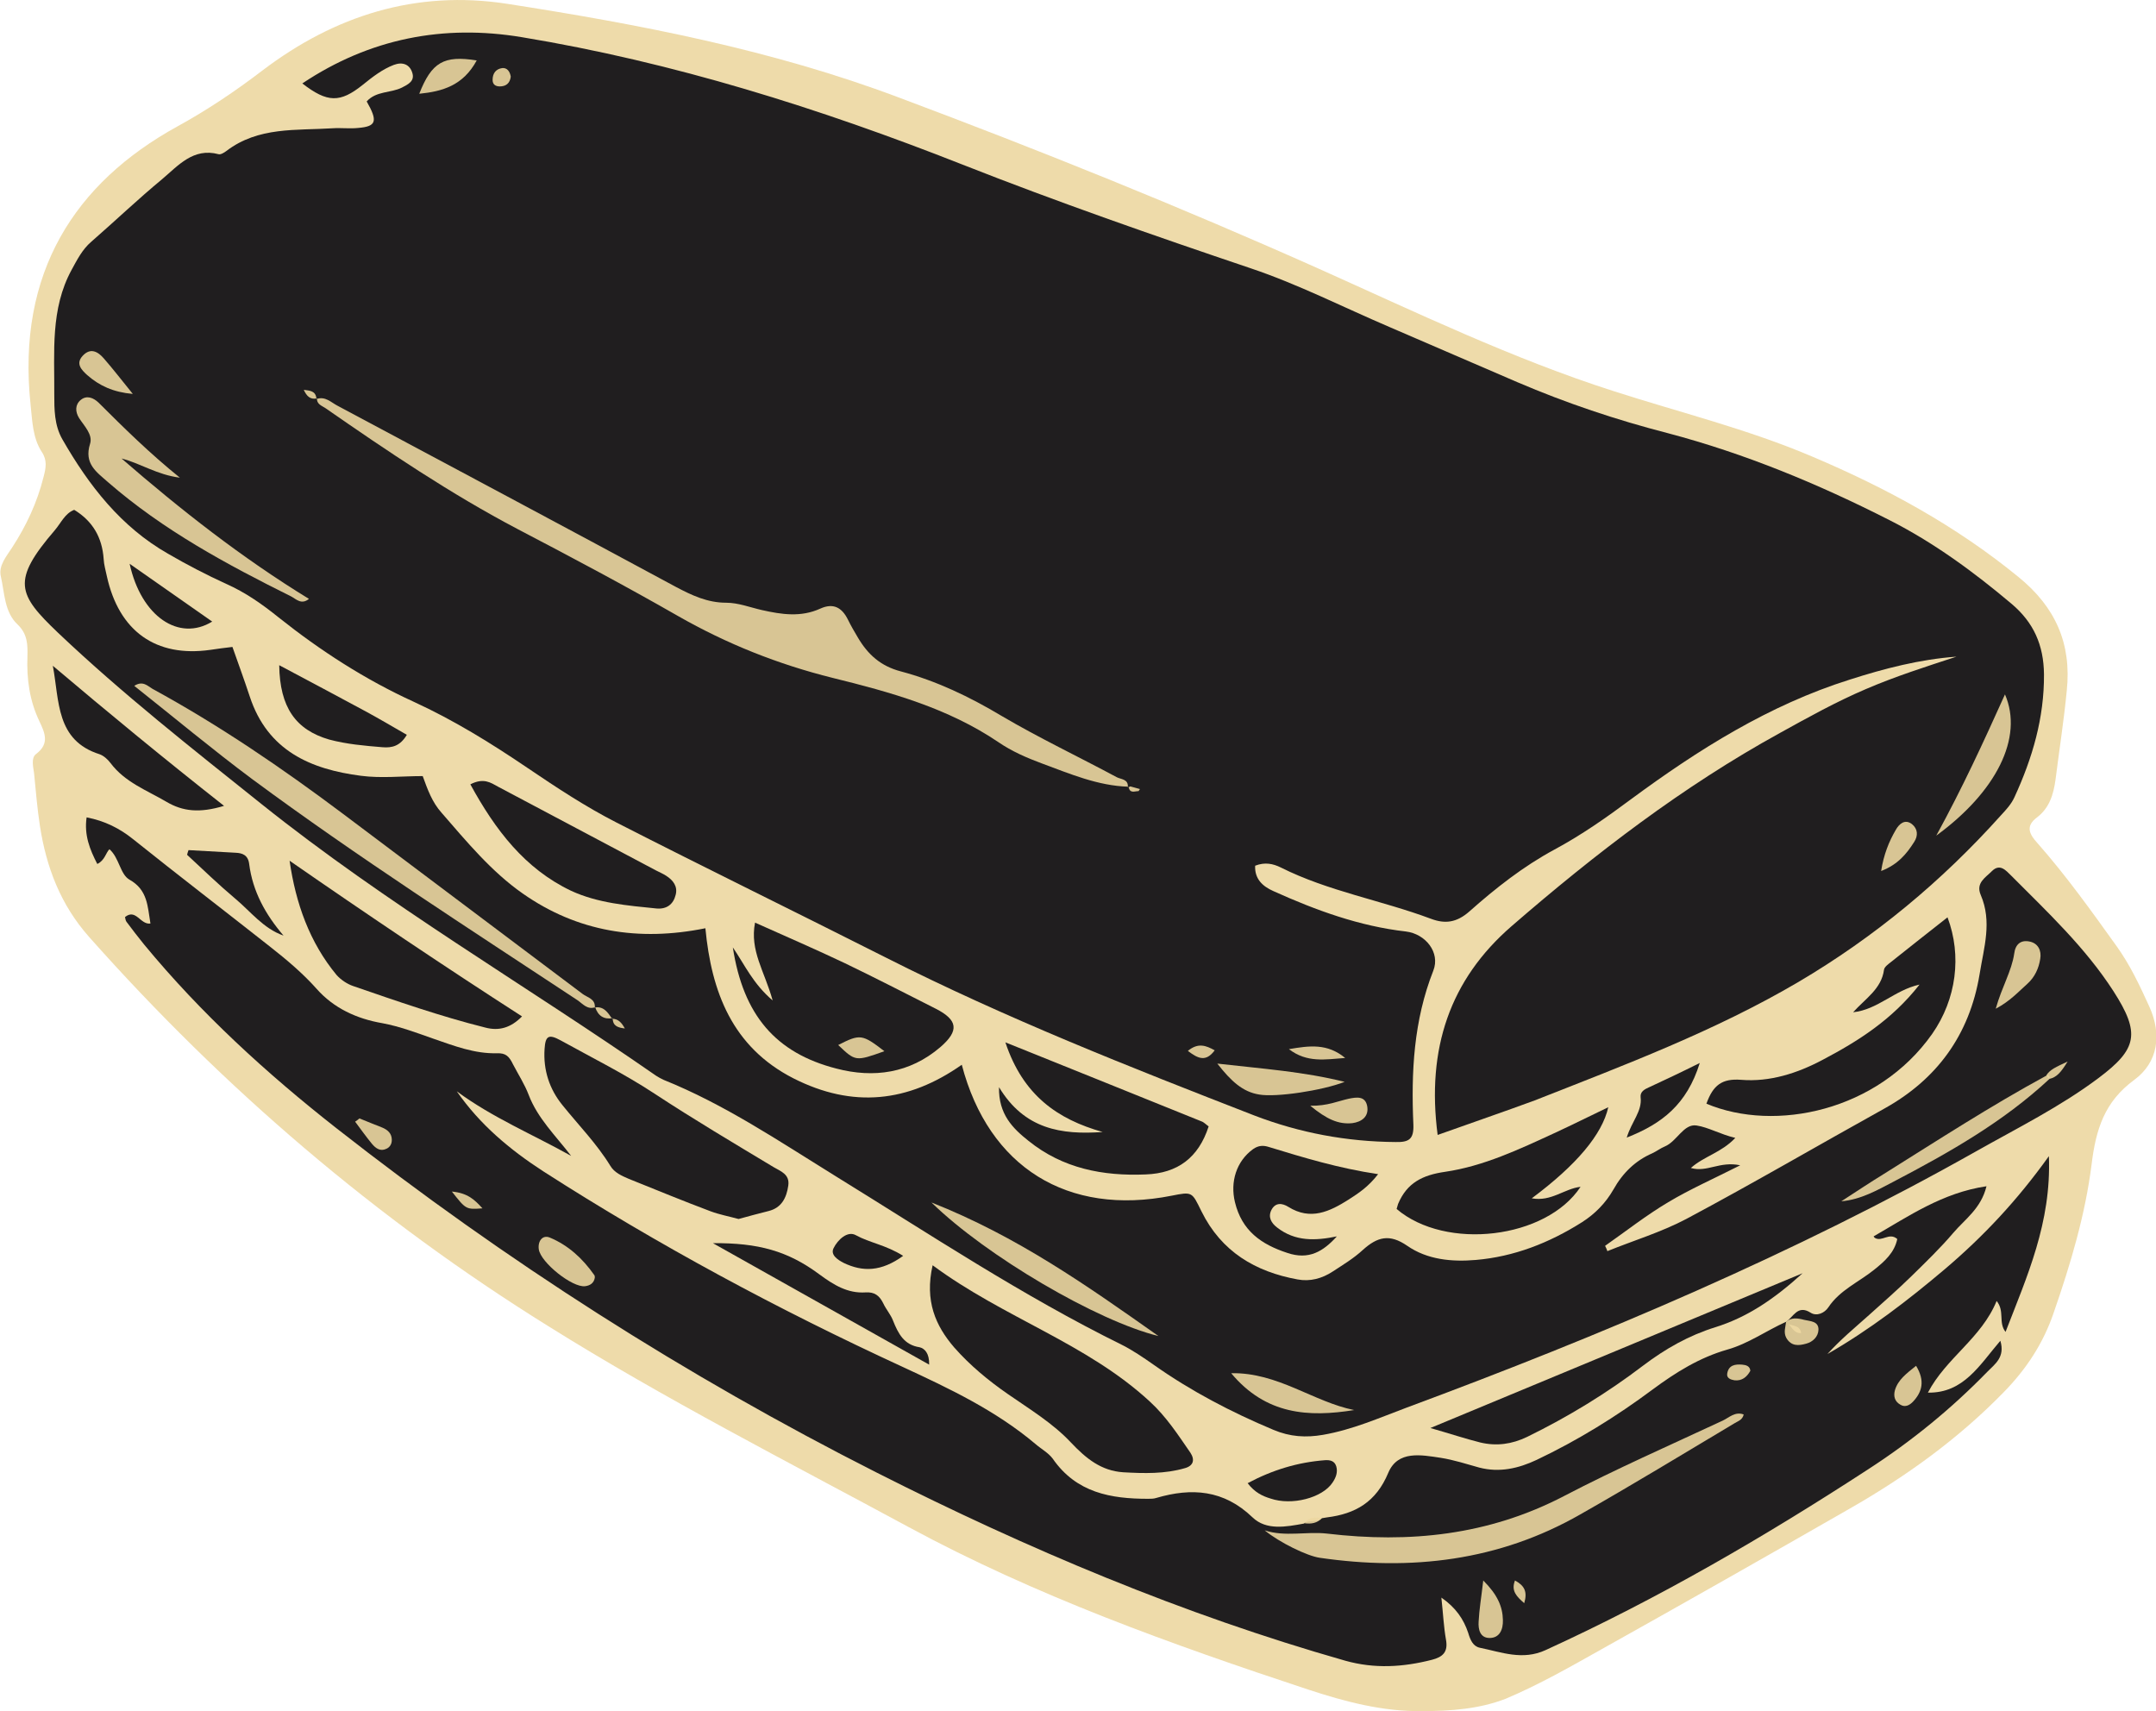 <svg xmlns="http://www.w3.org/2000/svg" width="63" height="50" viewBox="0 0 63 50" fill="none"><g clip-path="url(#clip0_179_59)"><path d="M41.553 50C40.405 50.017 39.3 49.724 38.229 49.371C34.238 48.053 30.264 46.631 26.552 44.623C23.017 42.711 19.431 40.884 16.014 38.747C11.002 35.628 6.547 31.82 2.607 27.382C1.772 26.443 1.35 25.34 1.164 24.117C1.088 23.617 1.046 23.109 0.996 22.6C0.97 22.402 0.903 22.144 1.055 22.032C1.468 21.721 1.299 21.394 1.147 21.067C0.861 20.464 0.776 19.835 0.802 19.171C0.81 18.826 0.802 18.525 0.515 18.249C0.127 17.887 0.135 17.327 0.025 16.845C-0.051 16.535 0.186 16.259 0.354 16C0.768 15.363 1.088 14.682 1.274 13.932C1.342 13.674 1.384 13.45 1.223 13.209C0.953 12.795 0.945 12.304 0.894 11.83C0.481 7.961 2.194 5.342 5.18 3.696C6.058 3.214 6.868 2.671 7.669 2.059C9.779 0.457 12.158 -0.302 14.824 0.112C18.705 0.715 22.561 1.456 26.248 2.843C30.391 4.394 34.499 6.049 38.549 7.858C41.376 9.125 44.185 10.477 47.138 11.425C49.087 12.054 51.07 12.537 52.968 13.347C55.12 14.26 57.153 15.363 58.984 16.862C60.064 17.741 60.536 18.809 60.393 20.179C60.309 21.049 60.174 21.911 60.064 22.781C60.005 23.212 59.887 23.608 59.524 23.884C59.178 24.143 59.296 24.375 59.541 24.642C60.376 25.59 61.11 26.616 61.844 27.641C62.241 28.192 62.528 28.804 62.806 29.416C63.177 30.234 63.059 31.044 62.367 31.553C61.498 32.19 61.245 32.992 61.119 34.017C60.933 35.499 60.503 36.938 60.013 38.351C59.71 39.247 59.212 40.005 58.554 40.677C57.221 42.047 55.685 43.15 54.04 44.089C51.635 45.468 49.222 46.838 46.801 48.191C45.881 48.708 44.962 49.233 44 49.638C43.223 49.94 42.38 50 41.553 50Z" fill="#ECD7A1" fill-opacity="0.9"></path><path d="M42.009 33.164C41.679 30.639 42.371 28.623 44.169 27.064C46.615 24.944 49.172 22.98 52.007 21.42C52.833 20.963 53.652 20.507 54.521 20.136C55.381 19.766 56.276 19.481 57.17 19.188C56.099 19.266 55.069 19.533 54.048 19.86C51.694 20.601 49.627 21.902 47.653 23.359C46.936 23.893 46.21 24.401 45.426 24.823C44.514 25.314 43.704 25.952 42.937 26.633C42.565 26.96 42.228 27.003 41.815 26.848C40.363 26.305 38.819 26.047 37.427 25.349C37.199 25.237 36.963 25.185 36.676 25.297C36.659 25.685 36.896 25.9 37.208 26.038C38.448 26.598 39.722 27.064 41.081 27.219C41.654 27.288 42.093 27.831 41.882 28.365C41.308 29.821 41.232 31.329 41.3 32.862C41.317 33.293 41.165 33.379 40.785 33.371C39.359 33.362 37.976 33.104 36.651 32.595C33.015 31.182 29.387 29.752 25.894 27.985C23.27 26.659 20.637 25.375 18.022 24.039C17.111 23.574 16.25 23.005 15.398 22.428C14.343 21.713 13.255 21.041 12.091 20.507C10.673 19.86 9.365 19.016 8.142 18.042C7.661 17.655 7.172 17.31 6.606 17.06C6.024 16.793 5.459 16.5 4.911 16.181C3.535 15.397 2.599 14.191 1.823 12.838C1.586 12.425 1.586 11.959 1.586 11.52C1.595 10.288 1.468 9.03 2.093 7.884C2.253 7.591 2.405 7.289 2.666 7.065C3.358 6.462 4.025 5.825 4.733 5.239C5.206 4.842 5.645 4.308 6.387 4.506C6.446 4.524 6.547 4.463 6.615 4.412C7.551 3.696 8.657 3.817 9.72 3.748C9.964 3.731 10.217 3.765 10.462 3.739C11.002 3.696 11.044 3.541 10.715 2.964C10.994 2.654 11.416 2.723 11.745 2.559C11.93 2.464 12.124 2.369 12.048 2.128C11.972 1.878 11.761 1.801 11.508 1.896C11.171 2.025 10.884 2.249 10.597 2.481C9.939 3.007 9.568 3.007 8.834 2.438C10.808 1.12 12.96 0.707 15.246 1.086C19.675 1.818 23.945 3.162 28.121 4.808C30.897 5.902 33.715 6.884 36.55 7.841C37.933 8.306 39.25 8.978 40.6 9.555C41.848 10.09 43.089 10.633 44.337 11.167C45.763 11.778 47.231 12.27 48.733 12.657C50.986 13.252 53.129 14.139 55.213 15.199C56.504 15.854 57.668 16.707 58.782 17.646C59.423 18.189 59.718 18.844 59.727 19.705C59.735 20.98 59.389 22.152 58.866 23.29C58.773 23.497 58.621 23.66 58.469 23.824C56.74 25.754 54.774 27.382 52.555 28.692C50.108 30.131 47.467 31.122 44.843 32.156C43.932 32.492 43.021 32.802 42.009 33.164Z" fill="#201E1F"></path><path d="M52.175 38.635C52.403 38.497 52.521 38.11 52.909 38.359C53.086 38.471 53.314 38.368 53.424 38.204C53.761 37.696 54.318 37.463 54.765 37.102C55.078 36.852 55.356 36.602 55.44 36.205C55.204 35.999 54.993 36.3 54.782 36.171C54.774 36.162 54.757 36.145 54.748 36.128C55.769 35.542 56.757 34.853 58.047 34.663C57.887 35.318 57.415 35.628 57.077 36.025C56.697 36.472 56.276 36.877 55.854 37.291C55.457 37.679 55.035 38.049 54.622 38.42C54.209 38.79 53.778 39.144 53.399 39.566C54.63 38.859 55.752 37.998 56.841 37.076C57.946 36.136 58.933 35.094 59.87 33.784C59.946 35.731 59.229 37.3 58.604 38.919C58.385 38.644 58.587 38.316 58.343 38.015C57.896 39.109 56.866 39.678 56.335 40.694C57.381 40.712 57.845 39.885 58.452 39.178C58.596 39.66 58.292 39.859 58.073 40.083C57.018 41.168 55.854 42.116 54.588 42.935C51.559 44.908 48.446 46.717 45.164 48.217C44.489 48.527 43.873 48.277 43.24 48.148C43.038 48.104 42.962 47.915 42.903 47.717C42.768 47.312 42.54 46.976 42.118 46.683C42.169 47.148 42.186 47.536 42.253 47.915C42.321 48.285 42.144 48.423 41.84 48.501C40.996 48.716 40.169 48.768 39.309 48.527C34.559 47.174 30.028 45.261 25.615 43.029C20.03 40.203 14.773 36.843 9.829 32.966C7.787 31.363 5.872 29.614 4.21 27.598C4.033 27.382 3.864 27.158 3.695 26.934C3.67 26.9 3.662 26.84 3.653 26.797C3.974 26.538 4.1 27.029 4.396 26.986C4.311 26.486 4.32 26.004 3.78 25.702C3.51 25.547 3.485 25.065 3.198 24.815C3.096 24.91 3.063 25.142 2.843 25.246C2.624 24.823 2.455 24.401 2.531 23.884C3.063 23.988 3.493 24.203 3.89 24.522C5.214 25.582 6.564 26.616 7.897 27.667C8.378 28.046 8.842 28.434 9.256 28.899C9.753 29.459 10.42 29.769 11.171 29.898C11.685 29.993 12.183 30.183 12.673 30.355C13.272 30.562 13.871 30.794 14.52 30.777C14.782 30.769 14.875 30.863 14.993 31.105C15.145 31.398 15.33 31.682 15.448 31.992C15.71 32.681 16.241 33.19 16.689 33.776C15.566 33.147 14.385 32.656 13.348 31.889C14.023 32.862 14.9 33.595 15.87 34.224C19.237 36.386 22.755 38.273 26.383 39.945C27.741 40.574 29.091 41.212 30.256 42.194C30.424 42.34 30.635 42.452 30.762 42.624C31.454 43.624 32.466 43.796 33.546 43.796C33.63 43.796 33.715 43.796 33.791 43.77C34.82 43.469 35.757 43.529 36.6 44.339C37.005 44.727 37.579 44.615 38.102 44.52C38.254 44.391 38.473 44.511 38.617 44.365C38.667 44.356 38.726 44.348 38.777 44.339C39.604 44.236 40.211 43.891 40.566 43.038C40.844 42.375 41.528 42.513 42.101 42.599C42.481 42.659 42.852 42.78 43.223 42.883C43.814 43.038 44.371 42.909 44.902 42.659C46.1 42.09 47.231 41.392 48.294 40.6C48.969 40.1 49.661 39.669 50.471 39.437C51.087 39.264 51.61 38.885 52.184 38.627C52.344 38.713 52.395 38.971 52.631 38.954C52.589 38.678 52.31 38.773 52.175 38.635Z" fill="#201E1F"></path><path d="M2.168 14.898C2.708 15.225 2.987 15.707 3.029 16.336C3.037 16.5 3.088 16.672 3.122 16.836C3.476 18.447 4.556 19.214 6.142 18.99C6.361 18.956 6.572 18.93 6.792 18.904C6.969 19.404 7.138 19.869 7.298 20.352C7.821 21.945 9.087 22.48 10.546 22.669C11.137 22.747 11.753 22.678 12.352 22.678C12.495 23.074 12.63 23.445 12.9 23.746C13.634 24.591 14.36 25.47 15.271 26.107C16.866 27.227 18.663 27.52 20.612 27.124C20.789 28.985 21.396 30.596 23.185 31.51C24.915 32.388 26.535 32.216 28.104 31.113C28.889 34.112 31.2 35.542 34.238 34.939C34.845 34.818 34.828 34.827 35.107 35.395C35.689 36.576 36.684 37.162 37.916 37.386C38.279 37.455 38.633 37.36 38.946 37.153C39.249 36.955 39.562 36.766 39.823 36.524C40.245 36.145 40.599 36.042 41.122 36.404C41.705 36.809 42.422 36.877 43.122 36.817C44.244 36.722 45.273 36.317 46.227 35.714C46.606 35.473 46.919 35.154 47.146 34.758C47.416 34.275 47.788 33.913 48.285 33.698C48.412 33.638 48.522 33.552 48.648 33.5C49.003 33.353 49.197 32.828 49.576 32.888C49.922 32.94 50.268 33.147 50.707 33.25C50.302 33.681 49.796 33.784 49.408 34.129C49.88 34.267 50.251 33.922 50.85 34.051C50.066 34.448 49.382 34.749 48.749 35.128C48.108 35.508 47.518 35.973 46.902 36.404C46.927 36.455 46.952 36.507 46.969 36.559C47.737 36.248 48.539 36.007 49.273 35.62C51.23 34.577 53.145 33.457 55.086 32.38C56.579 31.544 57.549 30.26 57.845 28.468C57.971 27.684 58.216 26.934 57.878 26.15C57.727 25.797 58.022 25.642 58.208 25.452C58.444 25.22 58.621 25.444 58.764 25.582C59.827 26.65 60.933 27.684 61.76 28.968C62.544 30.191 62.46 30.648 61.321 31.501C60.207 32.337 58.958 32.957 57.752 33.638C52.42 36.645 46.809 39.014 41.097 41.134C40.295 41.435 39.511 41.78 38.659 41.927C38.161 42.013 37.697 41.987 37.208 41.78C35.976 41.263 34.803 40.651 33.706 39.876C33.411 39.669 33.107 39.462 32.786 39.299C29.867 37.86 27.159 36.059 24.392 34.353C22.763 33.345 21.169 32.268 19.388 31.553C19.312 31.518 19.236 31.475 19.169 31.432C15.347 28.778 11.306 26.426 7.644 23.497C5.619 21.877 3.586 20.283 1.696 18.49C0.514 17.362 0.329 16.974 1.603 15.492C1.78 15.285 1.898 15.001 2.168 14.898Z" fill="#201E1F"></path><path d="M27.252 36.972C29.336 38.515 31.749 39.247 33.597 40.953C34.078 41.392 34.423 41.927 34.786 42.452C34.921 42.659 34.871 42.831 34.626 42.9C34.035 43.073 33.428 43.055 32.821 43.021C32.179 42.978 31.741 42.624 31.293 42.151C30.77 41.591 30.087 41.177 29.454 40.738C28.88 40.341 28.34 39.893 27.885 39.376C27.336 38.739 27.016 38.015 27.252 36.972Z" fill="#201E1F"></path><path d="M21.582 35.62C21.296 35.542 21.017 35.49 20.764 35.395C19.962 35.094 19.169 34.767 18.376 34.448C18.174 34.361 17.954 34.267 17.836 34.069C17.44 33.422 16.908 32.88 16.436 32.294C16.056 31.828 15.87 31.268 15.913 30.648C15.938 30.269 16.031 30.209 16.377 30.398C17.296 30.906 18.25 31.38 19.127 31.958C20.266 32.707 21.43 33.397 22.603 34.103C22.806 34.224 23.084 34.31 23.034 34.646C22.983 34.999 22.84 35.292 22.46 35.387C22.156 35.464 21.861 35.542 21.582 35.62Z" fill="#201E1F"></path><path d="M22.578 29.235C22.342 28.382 21.903 27.779 22.063 26.96C22.949 27.357 23.827 27.736 24.679 28.141C25.573 28.571 26.459 29.028 27.345 29.476C27.986 29.804 28.037 30.114 27.48 30.596C26.585 31.363 25.531 31.51 24.442 31.225C22.662 30.769 21.717 29.657 21.414 27.684C21.768 28.201 21.996 28.735 22.578 29.235Z" fill="#201E1F"></path><path d="M49.863 32.251C50.057 31.708 50.319 31.51 50.876 31.553C51.711 31.622 52.521 31.363 53.263 30.967C54.293 30.424 55.28 29.804 56.09 28.77C55.356 28.933 54.875 29.502 54.149 29.579C54.512 29.175 54.976 28.899 55.052 28.339C55.06 28.253 55.187 28.166 55.272 28.098C55.812 27.667 56.36 27.236 56.908 26.805C57.33 27.925 57.17 29.192 56.461 30.209C54.875 32.466 51.871 33.095 49.863 32.251Z" fill="#201E1F"></path><path d="M29.378 30.458C31.42 31.277 33.267 32.026 35.107 32.767C35.183 32.793 35.242 32.862 35.318 32.914C35.022 33.827 34.415 34.284 33.478 34.318C32.23 34.37 31.057 34.146 30.053 33.336C29.597 32.974 29.175 32.561 29.192 31.768C29.935 33 31.015 33.164 32.221 33.078C30.905 32.707 29.893 32.009 29.378 30.458Z" fill="#201E1F"></path><path d="M8.462 25.151C10.724 26.719 12.951 28.218 15.254 29.7C14.925 30.036 14.579 30.131 14.183 30.027C12.875 29.7 11.593 29.252 10.319 28.813C10.141 28.752 9.964 28.632 9.838 28.494C9.045 27.538 8.64 26.392 8.462 25.151Z" fill="#201E1F"></path><path d="M44.759 35.016C45.333 35.12 45.712 34.732 46.185 34.68C45.181 36.205 42.245 36.55 40.81 35.327C40.827 35.275 40.836 35.232 40.853 35.18C41.114 34.56 41.57 34.336 42.228 34.241C43.35 34.077 44.388 33.586 45.417 33.112C45.94 32.871 46.455 32.612 46.995 32.354C46.818 33.147 46.067 34.043 44.759 35.016Z" fill="#201E1F"></path><path d="M52.673 37.205C51.821 37.98 51.036 38.497 50.125 38.782C49.349 39.023 48.665 39.411 48.016 39.902C46.952 40.712 45.822 41.401 44.624 41.987C44.177 42.202 43.73 42.263 43.257 42.151C42.81 42.039 42.371 41.892 41.797 41.728C45.451 40.212 48.969 38.747 52.673 37.205Z" fill="#201E1F"></path><path d="M13.744 22.919C14.132 22.721 14.335 22.867 14.554 22.988C16.09 23.807 17.634 24.617 19.169 25.435C19.27 25.487 19.372 25.53 19.465 25.59C19.667 25.719 19.81 25.9 19.743 26.15C19.675 26.426 19.481 26.572 19.186 26.547C18.334 26.46 17.473 26.392 16.689 26.03C15.33 25.383 14.47 24.246 13.744 22.919Z" fill="#201E1F"></path><path d="M40.27 34.31C39.967 34.698 39.688 34.87 39.41 35.051C38.853 35.404 38.296 35.671 37.647 35.266C37.469 35.154 37.267 35.128 37.149 35.361C37.048 35.568 37.149 35.74 37.318 35.869C37.849 36.283 38.44 36.257 39.064 36.128C38.667 36.567 38.246 36.826 37.613 36.61C36.853 36.361 36.288 35.964 36.086 35.128C35.942 34.534 36.128 33.931 36.617 33.577C36.778 33.465 36.921 33.465 37.081 33.517C38.094 33.827 39.115 34.138 40.27 34.31Z" fill="#201E1F"></path><path d="M6.547 23.548C5.83 23.764 5.341 23.712 4.86 23.427C4.286 23.091 3.653 22.859 3.231 22.299C3.147 22.187 3.029 22.083 2.911 22.04C1.628 21.635 1.738 20.481 1.544 19.455C3.164 20.825 4.784 22.161 6.547 23.548Z" fill="#201E1F"></path><path d="M27.151 39.876C25.033 38.687 22.983 37.532 20.831 36.326C22.156 36.317 23.016 36.55 23.944 37.239C24.366 37.55 24.771 37.799 25.294 37.765C25.556 37.748 25.699 37.86 25.809 38.084C25.893 38.265 26.028 38.411 26.096 38.592C26.248 38.971 26.416 39.299 26.872 39.368C27.015 39.402 27.159 39.54 27.151 39.876Z" fill="#201E1F"></path><path d="M8.159 19.438C9.036 19.904 9.88 20.352 10.724 20.808C11.103 21.015 11.483 21.239 11.888 21.472C11.694 21.799 11.458 21.859 11.171 21.834C10.648 21.791 10.133 21.747 9.618 21.61C8.64 21.325 8.176 20.67 8.159 19.438Z" fill="#201E1F"></path><path d="M5.509 24.841C5.965 24.866 6.429 24.892 6.885 24.918C7.087 24.927 7.248 24.987 7.281 25.245C7.383 26.047 7.754 26.719 8.285 27.339C7.695 27.133 7.323 26.633 6.868 26.254C6.387 25.849 5.931 25.409 5.467 24.978C5.476 24.935 5.493 24.884 5.509 24.841Z" fill="#201E1F"></path><path d="M36.457 43.34C37.183 42.952 37.925 42.728 38.718 42.668C38.862 42.659 38.997 42.685 39.047 42.849C39.098 43.029 39.03 43.185 38.938 43.322C38.642 43.77 37.748 44.003 37.124 43.788C36.896 43.719 36.668 43.615 36.457 43.34Z" fill="#201E1F"></path><path d="M3.788 16.474C4.649 17.077 5.416 17.612 6.201 18.163C5.231 18.758 4.126 18.017 3.788 16.474Z" fill="#201E1F"></path><path d="M49.669 31.061C49.29 32.276 48.564 32.837 47.535 33.241C47.678 32.767 47.99 32.475 47.94 32.061C47.923 31.897 48.058 31.828 48.193 31.768C48.64 31.561 49.079 31.355 49.669 31.061Z" fill="#201E1F"></path><path d="M26.391 36.697C25.75 37.162 25.21 37.17 24.653 36.903C24.485 36.817 24.257 36.671 24.358 36.472C24.476 36.231 24.763 35.956 25.008 36.093C25.413 36.317 25.885 36.378 26.391 36.697Z" fill="#201E1F"></path><path d="M38.634 44.356C38.49 44.511 38.313 44.537 38.119 44.511C38.246 44.313 38.44 44.339 38.634 44.356Z" fill="#ECD7A1" fill-opacity="0.9"></path><path d="M9.255 11.658C9.508 11.572 9.677 11.761 9.863 11.856C13.153 13.614 16.452 15.371 19.743 17.146C20.215 17.396 20.671 17.612 21.219 17.612C21.574 17.612 21.919 17.749 22.265 17.827C22.839 17.956 23.404 18.042 23.97 17.784C24.349 17.612 24.602 17.749 24.78 18.111C24.864 18.284 24.965 18.456 25.067 18.628C25.362 19.128 25.733 19.464 26.324 19.619C27.361 19.895 28.332 20.36 29.268 20.92C30.365 21.566 31.512 22.109 32.635 22.712C32.753 22.773 32.981 22.764 32.955 23.005L32.972 22.988C32.078 22.962 31.259 22.609 30.441 22.307C30.002 22.144 29.564 21.954 29.175 21.687C27.699 20.688 26.012 20.222 24.332 19.809C22.738 19.412 21.244 18.818 19.81 17.999C18.275 17.12 16.705 16.285 15.136 15.466C13.17 14.432 11.331 13.191 9.508 11.925C9.407 11.856 9.247 11.813 9.264 11.632L9.255 11.658Z" fill="#ECD7A1" fill-opacity="0.9"></path><path d="M5.256 13.958C4.581 13.872 4.1 13.536 3.552 13.398C5.281 14.897 7.07 16.302 9.028 17.5C8.808 17.68 8.656 17.508 8.513 17.431C6.623 16.491 4.767 15.492 3.155 14.088C2.826 13.795 2.447 13.553 2.632 12.967C2.717 12.7 2.463 12.45 2.312 12.218C2.193 12.028 2.193 11.821 2.362 11.684C2.531 11.546 2.725 11.615 2.885 11.77C3.628 12.511 4.37 13.243 5.256 13.958Z" fill="#ECD7A1" fill-opacity="0.9"></path><path d="M58.587 20.291C59.136 21.558 58.326 23.143 56.579 24.418C57.347 23.014 57.938 21.73 58.587 20.291Z" fill="#ECD7A1" fill-opacity="0.9"></path><path d="M35.571 31.079C36.921 31.234 38.077 31.311 39.292 31.613C38.625 31.871 37.283 32.07 36.794 31.983C36.313 31.906 35.976 31.596 35.571 31.079Z" fill="#ECD7A1" fill-opacity="0.9"></path><path d="M13.93 1.766C13.533 2.499 12.934 2.671 12.251 2.74C12.613 1.818 12.968 1.611 13.93 1.766Z" fill="#ECD7A1" fill-opacity="0.9"></path><path d="M3.881 11.511C3.307 11.46 2.902 11.27 2.548 10.96C2.388 10.813 2.202 10.632 2.413 10.4C2.641 10.15 2.86 10.271 3.037 10.477C3.307 10.787 3.56 11.115 3.881 11.511Z" fill="#ECD7A1" fill-opacity="0.9"></path><path d="M38.288 32.311C38.794 32.319 39.098 32.173 39.418 32.104C39.638 32.061 39.891 32.018 39.95 32.319C40.009 32.638 39.773 32.785 39.519 32.819C39.114 32.862 38.769 32.707 38.288 32.311Z" fill="#ECD7A1" fill-opacity="0.9"></path><path d="M54.968 25.452C55.044 24.97 55.196 24.591 55.398 24.246C55.491 24.082 55.66 23.919 55.87 24.082C56.039 24.22 56.056 24.418 55.93 24.608C55.71 24.953 55.457 25.263 54.968 25.452Z" fill="#ECD7A1" fill-opacity="0.9"></path><path d="M39.308 30.915C38.718 30.958 38.195 31.061 37.663 30.657C38.271 30.553 38.785 30.484 39.308 30.915Z" fill="#ECD7A1" fill-opacity="0.9"></path><path d="M14.925 2.24C14.9 2.438 14.782 2.525 14.604 2.525C14.495 2.525 14.394 2.481 14.394 2.335C14.394 2.137 14.495 2.016 14.672 1.99C14.815 1.973 14.9 2.085 14.925 2.24Z" fill="#ECD7A1" fill-opacity="0.9"></path><path d="M34.71 30.708C35.014 30.458 35.242 30.553 35.495 30.691C35.234 31.044 35.006 30.932 34.71 30.708Z" fill="#ECD7A1" fill-opacity="0.9"></path><path d="M9.264 11.641C9.062 11.684 8.96 11.572 8.876 11.391C9.053 11.416 9.23 11.416 9.247 11.658C9.256 11.658 9.264 11.641 9.264 11.641Z" fill="#ECD7A1" fill-opacity="0.9"></path><path d="M32.964 23.014C32.989 23.005 33.014 22.98 33.031 22.98C33.124 23.005 33.217 23.031 33.31 23.057C33.293 23.074 33.276 23.117 33.268 23.117C33.158 23.117 33.014 23.195 32.981 22.997C32.972 22.997 32.964 23.014 32.964 23.014Z" fill="#ECD7A1" fill-opacity="0.9"></path><path d="M36.955 44.718C37.554 44.916 38.169 44.744 38.777 44.813C41.182 45.097 43.493 44.865 45.695 43.719C47.214 42.926 48.783 42.237 50.336 41.513C50.522 41.427 50.699 41.237 50.952 41.332C50.918 41.496 50.775 41.53 50.682 41.59C49.18 42.487 47.695 43.391 46.176 44.253C43.797 45.614 41.232 45.907 38.566 45.52C38.195 45.468 37.385 45.072 36.955 44.718Z" fill="#ECD7A1" fill-opacity="0.9"></path><path d="M17.381 37.334C17.355 37.498 17.237 37.567 17.094 37.584C16.722 37.627 15.803 36.895 15.744 36.507C15.71 36.266 15.853 36.076 16.064 36.162C16.604 36.386 17.026 36.774 17.364 37.257C17.381 37.274 17.381 37.308 17.381 37.334Z" fill="#ECD7A1" fill-opacity="0.9"></path><path d="M43.342 46.183C43.755 46.597 43.907 46.941 43.916 47.338C43.924 47.613 43.823 47.863 43.527 47.863C43.249 47.863 43.19 47.613 43.207 47.381C43.224 47.036 43.283 46.691 43.342 46.183Z" fill="#ECD7A1" fill-opacity="0.9"></path><path d="M55.989 39.91C56.258 40.35 56.166 40.677 55.896 40.962C55.803 41.056 55.676 41.134 55.533 41.048C55.364 40.953 55.322 40.798 55.373 40.617C55.465 40.315 55.71 40.134 55.989 39.91Z" fill="#ECD7A1" fill-opacity="0.9"></path><path d="M52.175 38.635C52.335 38.489 52.529 38.515 52.715 38.566C52.892 38.609 53.145 38.601 53.137 38.859C53.128 39.057 52.977 39.212 52.774 39.264C52.555 39.325 52.344 39.342 52.2 39.1C52.108 38.937 52.175 38.773 52.192 38.618C52.192 38.609 52.175 38.635 52.175 38.635Z" fill="#ECD7A1" fill-opacity="0.9"></path><path d="M10.504 32.681C10.723 32.768 10.943 32.862 11.171 32.949C11.331 33.017 11.449 33.121 11.449 33.31C11.449 33.431 11.39 33.526 11.289 33.569C11.111 33.655 10.976 33.552 10.867 33.422C10.698 33.216 10.538 32.992 10.377 32.776C10.42 32.75 10.462 32.716 10.504 32.681Z" fill="#ECD7A1" fill-opacity="0.9"></path><path d="M13.204 34.818C13.668 34.861 13.871 35.059 14.098 35.309C13.617 35.344 13.617 35.344 13.204 34.818Z" fill="#ECD7A1" fill-opacity="0.9"></path><path d="M51.146 40.057C51.045 40.238 50.901 40.358 50.682 40.333C50.572 40.315 50.446 40.272 50.471 40.134C50.513 39.885 50.707 39.859 50.91 39.876C51.02 39.885 51.138 39.919 51.146 40.057Z" fill="#ECD7A1" fill-opacity="0.9"></path><path d="M44.539 46.846C44.312 46.648 44.151 46.485 44.269 46.183C44.539 46.33 44.641 46.502 44.539 46.846Z" fill="#ECD7A1" fill-opacity="0.9"></path><path d="M17.389 29.433C17.161 29.511 17.026 29.33 16.874 29.226C13.677 27.115 10.454 25.047 7.366 22.764C6.21 21.902 5.096 20.972 3.923 20.041C4.176 19.878 4.32 20.05 4.455 20.128C6.412 21.196 8.243 22.445 10.023 23.781C12.361 25.538 14.689 27.288 17.026 29.045C17.161 29.149 17.406 29.183 17.381 29.45L17.389 29.433Z" fill="#ECD7A1" fill-opacity="0.9"></path><path d="M27.218 35.137C29.724 36.128 31.749 37.558 33.85 39.04C32.061 38.601 28.821 36.705 27.218 35.137Z" fill="#ECD7A1" fill-opacity="0.9"></path><path d="M59.887 31.527C58.537 32.785 56.951 33.681 55.339 34.525C54.858 34.775 54.386 35.051 53.804 35.103C54.217 34.836 54.63 34.56 55.052 34.301C56.622 33.319 58.174 32.311 59.794 31.432C59.87 31.406 59.904 31.441 59.887 31.527Z" fill="#ECD7A1" fill-opacity="0.9"></path><path d="M35.976 40.126C37.343 40.1 38.372 40.962 39.57 41.203C38.237 41.418 36.989 41.341 35.976 40.126Z" fill="#ECD7A1" fill-opacity="0.9"></path><path d="M58.317 29.476C58.495 28.838 58.781 28.382 58.857 27.865C58.891 27.589 59.051 27.46 59.304 27.512C59.558 27.563 59.659 27.779 59.617 28.02C59.575 28.296 59.456 28.554 59.245 28.744C58.984 28.976 58.739 29.252 58.317 29.476Z" fill="#ECD7A1" fill-opacity="0.9"></path><path d="M17.887 29.769C18.072 29.769 18.174 29.898 18.258 30.053C18.072 30.028 17.904 29.993 17.904 29.752L17.887 29.769Z" fill="#ECD7A1" fill-opacity="0.9"></path><path d="M17.904 29.752C17.642 29.795 17.473 29.683 17.389 29.424L17.372 29.442C17.642 29.39 17.76 29.588 17.887 29.769L17.904 29.752Z" fill="#ECD7A1" fill-opacity="0.9"></path><path d="M59.794 31.423C59.904 31.251 60.072 31.182 60.418 31.018C60.216 31.346 60.098 31.475 59.887 31.527C59.853 31.492 59.819 31.458 59.794 31.423Z" fill="#ECD7A1" fill-opacity="0.9"></path><path d="M25.843 30.717C24.999 31.018 24.999 31.018 24.493 30.536C25.134 30.209 25.193 30.217 25.843 30.717Z" fill="#ECD7A1" fill-opacity="0.9"></path></g><defs><clipPath id="clip0_179_59"><rect width="63" height="50" fill="white"></rect></clipPath></defs></svg>